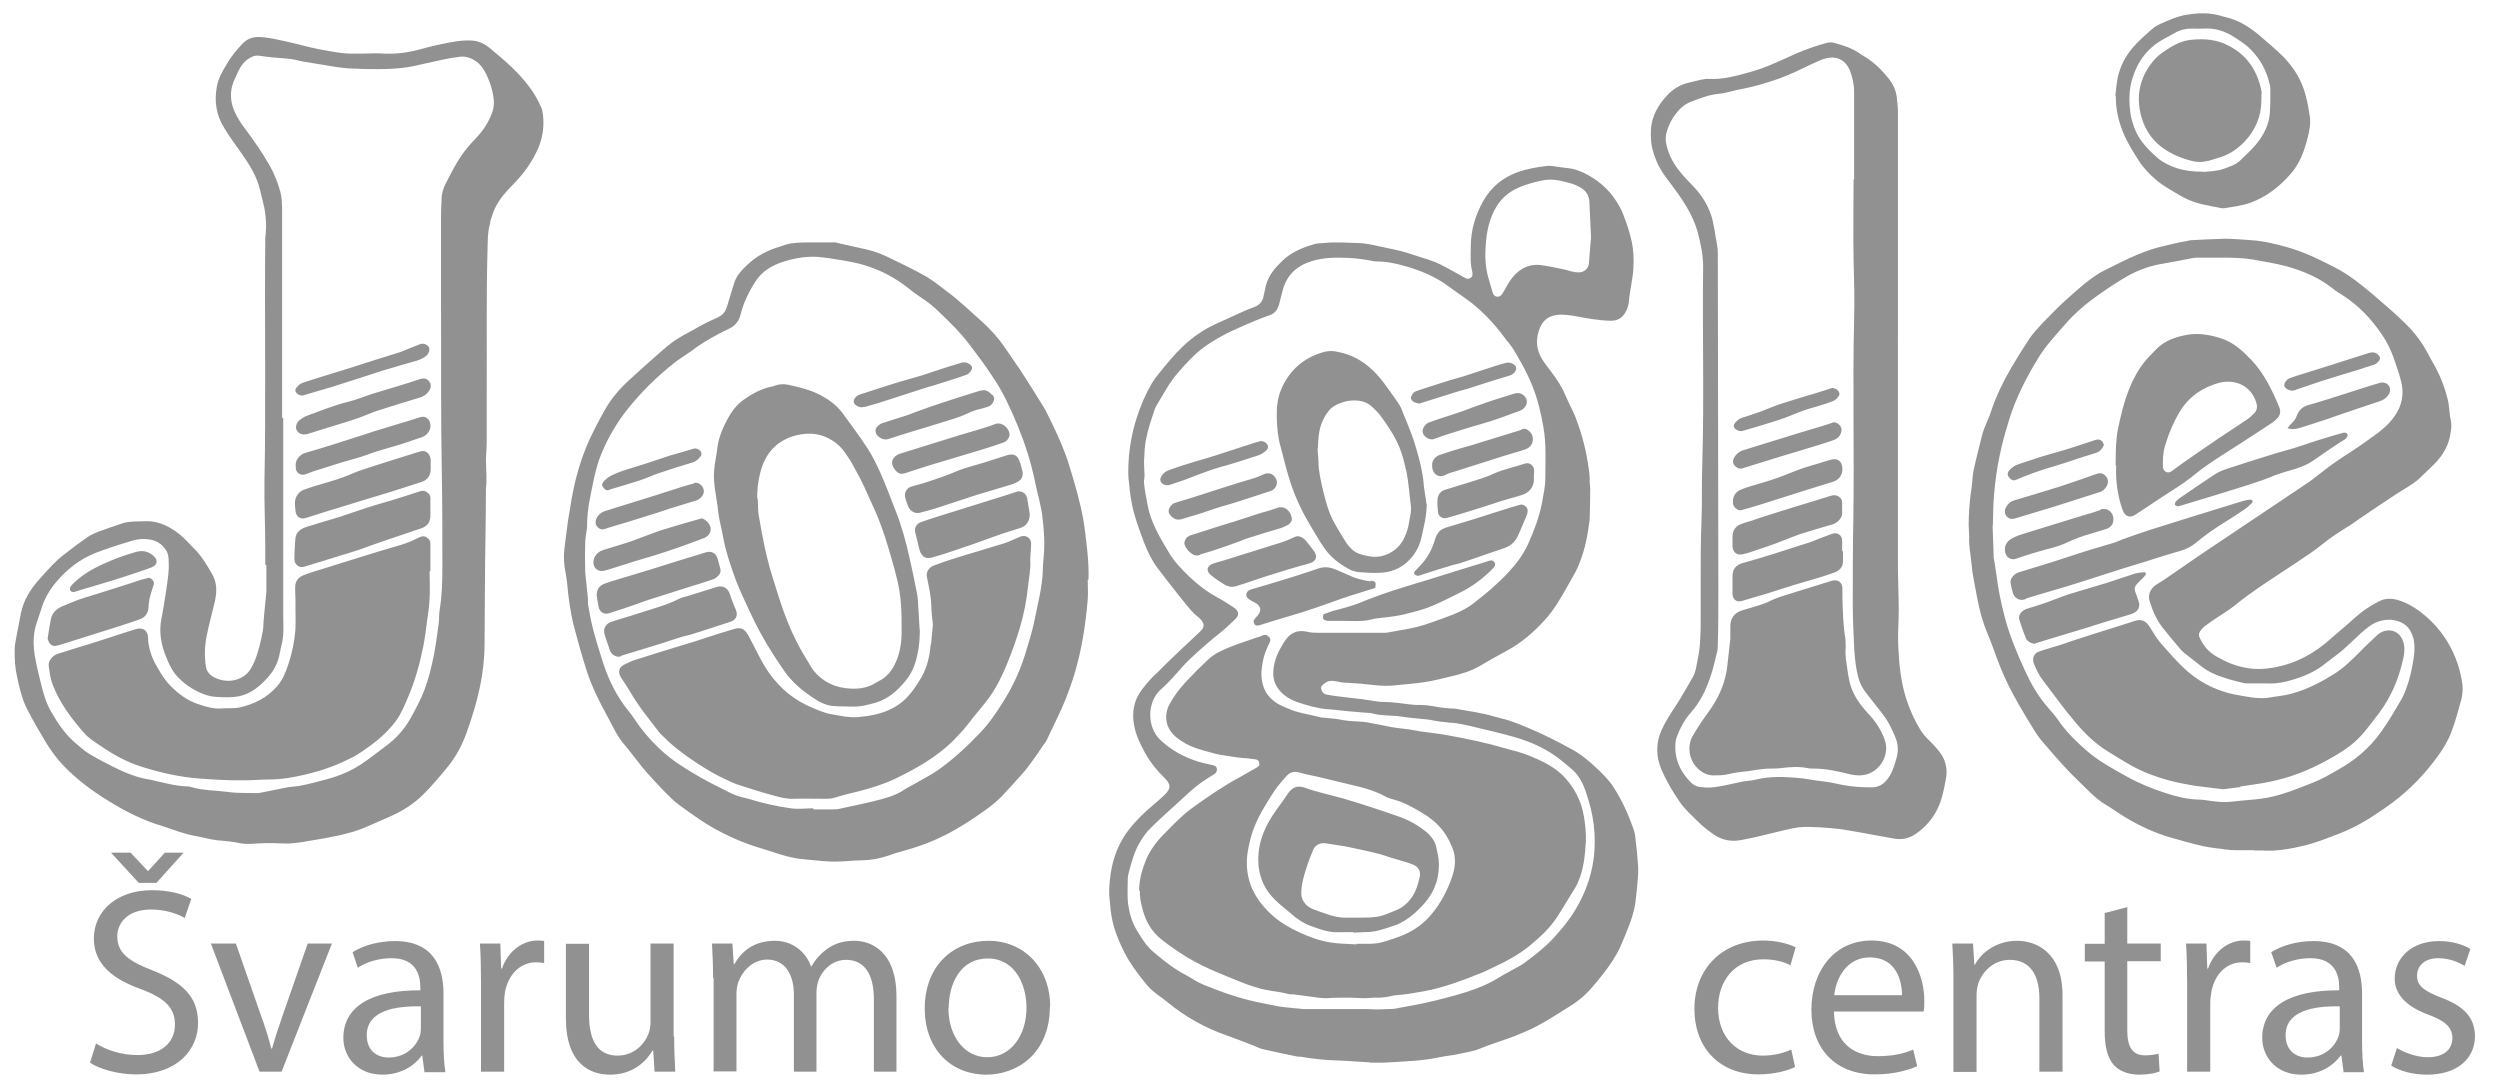 <?xml version="1.0" encoding="UTF-8"?>
<svg id="Layer_1" xmlns="http://www.w3.org/2000/svg" version="1.1" viewBox="0 0 91.89 40">
  <!-- Generator: Adobe Illustrator 29.0.0, SVG Export Plug-In . SVG Version: 2.1.0 Build 186)  -->
  <defs>
    <style>
      .st0 {
        fill: #919191;
      }
    </style>
  </defs>
  <path class="st0" d="M88.1,38.52c.26.16.71.34,1.13.34.62,0,.91-.31.91-.7s-.25-.63-.87-.86c-.85-.31-1.25-.77-1.25-1.33,0-.76.62-1.38,1.63-1.38.48,0,.89.13,1.15.29l-.21.62c-.18-.11-.53-.28-.97-.28-.51,0-.78.29-.78.64,0,.39.28.57.89.81.81.3,1.23.71,1.24,1.41,0,.83-.65,1.42-1.76,1.42-.52,0-.99-.13-1.32-.33l.21-.64ZM86,36.99c-.93-.02-1.99.15-1.99,1.06,0,.56.37.82.8.82.62,0,1.01-.39,1.15-.79.03-.09.04-.19.04-.27v-.82ZM86.14,39.39l-.08-.59h-.03c-.26.37-.77.7-1.44.7-.95,0-1.44-.68-1.44-1.35,0-1.14,1.01-1.76,2.83-1.75v-.1c0-.38-.11-1.09-1.07-1.08-.44,0-.9.13-1.23.35l-.2-.57c.39-.25.96-.41,1.55-.41,1.44,0,1.79.98,1.79,1.93v1.76c0,.4.02.81.07,1.13h-.77ZM80.39,36.15c0-.56-.01-1.03-.04-1.47h.75l.03.92h.03c.22-.63.74-1.03,1.31-1.03.09,0,.16,0,.24.02v.81c-.09-.02-.17-.03-.29-.03-.6,0-1.03.46-1.14,1.1-.02.12-.04.26-.04.4v2.52h-.85v-3.24ZM78.19,33.33v1.35h1.23v.65h-1.23v2.54c0,.58.17.92.65.92.22,0,.38-.03.5-.06l.04.65c-.16.07-.43.12-.76.12-.39,0-.72-.13-.93-.36-.23-.26-.33-.68-.33-1.23v-2.57h-.73v-.65h.73v-1.13l.84-.22ZM71.8,35.95c0-.49-.02-.88-.04-1.27h.76l.05.78h.02c.23-.44.78-.88,1.56-.88.65,0,1.66.39,1.66,2v2.81h-.85v-2.71c0-.76-.29-1.4-1.09-1.4-.56,0-1,.4-1.16.88-.03.1-.06.26-.06.4v2.84h-.85v-3.44ZM69.91,36.58c0-.54-.22-1.39-1.18-1.39-.87,0-1.25.79-1.31,1.39h2.49ZM67.41,37.19c.02,1.16.75,1.63,1.61,1.63.61,0,.99-.11,1.3-.24l.15.61c-.3.13-.82.3-1.57.3-1.45,0-2.32-.96-2.32-2.38s.84-2.54,2.21-2.54c1.53,0,1.94,1.35,1.94,2.21,0,.18,0,.31-.03.4h-3.3ZM65.98,39.22c-.22.11-.72.27-1.35.27-1.42,0-2.35-.97-2.35-2.41s.99-2.51,2.53-2.51c.51,0,.96.13,1.19.25l-.19.66c-.21-.11-.53-.22-1-.22-1.07,0-1.66.81-1.66,1.78,0,1.09.7,1.76,1.64,1.76.48,0,.81-.12,1.05-.22l.14.64ZM34.86,37.05c0,1.04.59,1.81,1.43,1.81s1.44-.77,1.44-1.83c0-.8-.4-1.8-1.42-1.8s-1.44.94-1.44,1.83M38.59,36.99c0,1.74-1.21,2.51-2.34,2.51-1.28,0-2.26-.93-2.26-2.43,0-1.57,1.04-2.49,2.34-2.49s2.27.98,2.27,2.42M26.21,35.95c0-.49-.02-.88-.04-1.27h.75l.05.76h.02c.26-.45.7-.86,1.49-.86.64,0,1.13.39,1.33.94h.02c.15-.27.34-.47.53-.61.28-.21.59-.33,1.04-.33.63,0,1.55.4,1.55,2.04v2.77h-.83v-2.66c0-.91-.34-1.45-1.02-1.45-.49,0-.87.35-1.02.77-.04.12-.07.28-.07.43v2.91h-.83v-2.83c0-.75-.33-1.29-.98-1.29-.53,0-.92.42-1.07.85-.04.12-.06.28-.06.42v2.84h-.84v-3.44ZM24.78,38.1c0,.49.02.92.04,1.29h-.76l-.05-.77h-.03c-.22.38-.71.88-1.56.88-.74,0-1.62-.41-1.62-2.06v-2.75h.85v2.6c0,.9.28,1.51,1.05,1.51.58,0,.98-.4,1.13-.79.05-.12.08-.28.08-.44v-2.89h.85v3.42ZM17.68,36.15c0-.56-.01-1.03-.04-1.47h.75l.03.92h.03c.22-.63.74-1.03,1.31-1.03.09,0,.16,0,.24.02v.81c-.09-.02-.17-.03-.29-.03-.6,0-1.03.46-1.15,1.1-.02.12-.03.26-.03.4v2.52h-.85v-3.24ZM15.47,36.99c-.93-.02-1.99.15-1.99,1.06,0,.56.37.82.8.82.62,0,1.01-.39,1.15-.79.03-.09.04-.19.04-.27v-.82ZM15.6,39.39l-.08-.59h-.02c-.26.37-.77.7-1.44.7-.95,0-1.44-.68-1.44-1.35,0-1.14,1.01-1.76,2.83-1.75v-.1c0-.38-.11-1.09-1.07-1.08-.44,0-.9.13-1.23.35l-.19-.57c.39-.25.96-.41,1.55-.41,1.44,0,1.79.98,1.79,1.93v1.76c0,.4.02.81.07,1.13h-.77ZM8.67,34.68l.92,2.64c.16.43.28.82.38,1.22h.03c.11-.39.24-.79.39-1.22l.92-2.64h.89l-1.85,4.71h-.81l-1.79-4.71h.92ZM5.1,32.45l-1.02-1.11h.72l.63.67h.02l.61-.67h.69l-1,1.11h-.65ZM3.54,38.36c.38.24.93.42,1.51.42.87,0,1.38-.45,1.38-1.12,0-.61-.36-.97-1.24-1.3-1.07-.38-1.74-.94-1.74-1.86,0-1.02.85-1.78,2.13-1.78.67,0,1.16.15,1.45.32l-.24.7c-.21-.12-.65-.31-1.24-.31-.9,0-1.24.54-1.24.98,0,.61.4.91,1.3,1.26,1.11.44,1.67.97,1.67,1.93s-.74,1.89-2.29,1.89c-.64,0-1.33-.19-1.68-.43l.22-.71ZM49.91,33.73h0c.25,0,.51,0,.75-.04.21-.04.42-.14.62-.22.28-.1.48-.29.64-.53.14-.21.2-.45.26-.69.05-.22-.03-.38-.24-.47-.12-.05-.24-.09-.36-.12-.17-.06-.36-.1-.53-.16-.47-.17-.97-.25-1.45-.36-.28-.06-.57-.09-.85-.14-.21-.04-.41.05-.49.25-.09.22-.18.45-.25.68-.1.3-.18.6-.18.92,0,.13.05.25.13.35.08.11.19.17.31.22.15.06.3.11.45.16.26.1.53.16.81.15.12,0,.25,0,.37,0M49.72,34.26c-.24,0-.47.01-.71,0-.28-.02-.53-.12-.79-.21-.33-.11-.59-.31-.84-.53-.23-.19-.47-.38-.66-.6-.3-.35-.46-.79-.47-1.26-.02-.72.26-1.33.67-1.9.14-.19.28-.38.41-.58.15-.22.32-.32.59-.24.17.05.34.12.51.16.31.09.63.16.94.25.34.1.67.2,1,.31.37.12.73.24,1.09.37.36.13.69.32.99.57.18.16.31.35.35.58.03.14.06.28.08.42.05.6-.12,1.14-.52,1.6-.22.25-.47.48-.75.65-.13.08-.28.15-.42.19-.33.11-.66.23-1.02.22-.14,0-.29.02-.43.02v-.03M83.13,3.45s0-.08-.01-.12c-.17-.82-.61-1.41-1.4-1.74-.4-.16-.82-.17-1.24-.12-.36.05-.66.23-.95.43-.15.1-.29.22-.4.36-.49.6-.63,1.29-.42,2.04.12.42.35.8.71,1.08.36.28.77.45,1.21.55.14.03.3.03.44,0,.15-.02.3-.08.44-.12.38-.1.69-.3.97-.58.42-.44.64-.95.64-1.56v-.23M22.39,18c.37-.11.75-.22,1.12-.34.24-.08.47-.19.71-.27.41-.14.82-.27,1.23-.39.14-.04.23-.13.31-.24.02-.03.03-.08.02-.12-.03-.1-.18-.18-.28-.15-.13.04-.27.08-.4.12-.15.05-.31.08-.46.13-.44.14-.88.3-1.32.43-.28.09-.55.16-.81.29-.13.06-.24.14-.33.25-.04.05-.07.11-.03.17.05.07.09.14.18.14.03,0,.05,0,.07-.02M31.78,14.96c.17-.05.35-.1.52-.15.56-.18,1.11-.36,1.67-.54.12-.04.23-.07.34-.1.19-.06.38-.12.57-.18.22-.07.44-.14.66-.22.1-.04.2-.19.19-.26-.01-.08-.13-.17-.24-.19-.04,0-.07,0-.11,0-.19.06-.37.11-.56.17-.32.1-.62.21-.94.31-.3.09-.6.17-.9.26-.46.14-.91.29-1.37.44-.13.04-.24.16-.23.26,0,.1.14.2.27.21,0,0,0,0,.02,0,.03,0,.07-.01.1-.02M25.51,17.77c-.17.04-.33.09-.49.14-.62.2-1.25.4-1.87.59-.3.1-.6.18-.9.28-.17.06-.31.17-.35.35-.03.1,0,.18.07.25.08.07.15.1.27.06.28-.1.57-.17.85-.26.35-.11.71-.22,1.06-.33.18-.06.36-.12.54-.18.3-.09.59-.18.89-.27.16-.05.29-.2.29-.34,0-.18-.17-.35-.36-.31M36.47,14.52c-.18-.19-.27-.21-.51-.14-.45.14-.9.28-1.35.43-.33.11-.65.22-.97.34-.09.03-.17.07-.26.1-.31.1-.62.2-.94.3-.09.03-.16.08-.22.16-.05.07-.05.15-.02.22.07.15.27.26.44.21.23-.07.46-.15.69-.22.57-.17,1.13-.34,1.7-.52.13-.04.26-.09.39-.14.2-.09.4-.19.62-.23.09-.02.18-.05.27-.08.13-.04.24-.18.23-.33-.01-.02-.03-.07-.06-.11M36.6,15.58c-.45.17-.92.29-1.38.43-.72.22-1.43.45-2.15.67-.24.08-.39.31-.18.58.12.15.22.19.42.12.13-.04.26-.09.39-.13.37-.12.74-.23,1.11-.34.43-.13.86-.26,1.3-.39.25-.08.51-.16.76-.25.14-.05.21-.15.24-.27,0-.26-.28-.5-.51-.42M22.2,20.98s.1-.03.15-.04c.33-.1.65-.21.98-.31.44-.13.89-.26,1.32-.41.41-.13.81-.29,1.22-.44.22-.08.32-.31.2-.51-.05-.09-.14-.15-.22-.2-.05-.03-.13,0-.19.02-.45.13-.91.26-1.36.4-.32.11-.63.23-.95.35-.14.05-.29.11-.44.15-.25.08-.5.15-.75.23-.21.07-.34.24-.35.44,0,.22.16.36.38.32M37.49,17.01c-.07-.28-.23-.36-.5-.27-.25.08-.5.16-.75.24-.37.12-.75.2-1.1.35-.33.14-.67.26-1.01.37-.2.07-.41.12-.62.18-.2.06-.29.24-.23.44.03.1.06.2.1.29.07.18.26.29.45.23.23-.06.47-.12.7-.2.45-.14.89-.3,1.34-.44.42-.13.85-.25,1.27-.38.1-.03.19-.07.28-.12.11-.06.18-.16.17-.34-.02-.09-.06-.22-.09-.36M22,22.31c.05.19.2.29.39.23.35-.11.68-.22,1.02-.34.14-.05.28-.11.42-.15.27-.09.55-.17.82-.26.22-.07.44-.14.66-.21.3-.09.59-.18.88-.28.07-.02.13-.06.18-.11.09-.07.13-.16.11-.27-.04-.14-.07-.29-.12-.43-.07-.18-.23-.24-.41-.19-.24.08-.48.15-.72.22-.48.15-.96.3-1.44.45-.35.11-.71.21-1.06.32-.17.05-.34.1-.5.16-.21.08-.29.21-.3.42.02.14.04.29.07.42M37.74,18.28c-.03-.17-.23-.26-.39-.2-.29.1-.59.19-.88.28-.38.12-.77.24-1.15.36-.31.1-.62.19-.93.29-.17.06-.35.11-.51.17-.21.07-.29.23-.23.43.03.12.06.24.09.36.02.1.04.19.07.28.08.22.23.31.45.24.14-.04.28-.08.41-.12.36-.12.73-.24,1.1-.37.34-.12.68-.25,1.03-.37.24-.08.48-.15.72-.23.2-.07.33-.24.33-.5-.03-.16-.06-.39-.1-.62M22.84,24.1c.45-.14.9-.27,1.34-.41.31-.09.6-.2.91-.29.09-.03.19-.04.28-.07.5-.15.99-.32,1.49-.48.19-.06.27-.23.19-.43-.06-.13-.11-.27-.16-.4-.03-.08-.05-.16-.08-.23-.09-.2-.27-.28-.48-.21-.35.11-.71.22-1.06.33-.11.03-.21.05-.31.1-.24.12-.49.22-.75.3-.35.11-.69.22-1.04.33-.24.07-.47.14-.71.22-.2.07-.3.26-.24.45.06.2.13.4.2.6.05.13.16.21.3.23.04,0,.08-.01.11-.02M27.85,18.32c.02.23,0,.46.05.69.13.77.28,1.54.52,2.28.13.41.25.82.4,1.23.22.6.49,1.18.83,1.72.09.13.15.28.24.39.35.44.81.65,1.36.68.36.02.7-.04,1-.25.02,0,.04-.02.06-.03.3-.15.49-.4.62-.7.16-.36.21-.74.21-1.13,0-.35,0-.71-.03-1.06-.04-.54-.18-1.05-.33-1.57-.17-.6-.35-1.19-.6-1.76-.14-.31-.28-.62-.42-.93-.08-.17-.16-.33-.25-.49-.11-.2-.21-.4-.34-.59-.15-.24-.33-.46-.58-.61-.4-.26-.84-.3-1.28-.2-.74.17-1.19.66-1.37,1.4-.08.31-.11.61-.11.93M33.81,23.15c0,.43-.05.86-.19,1.28-.08.22-.19.42-.34.6-.29.35-.62.65-1.07.79-.31.09-.61.17-.94.15-.22-.01-.44,0-.66-.02-.28-.03-.52-.16-.75-.32-.38-.25-.73-.55-1-.92-.15-.21-.29-.43-.43-.64-.34-.53-.64-1.08-.9-1.65-.16-.35-.33-.7-.47-1.06-.2-.55-.39-1.09-.49-1.67-.06-.32-.15-.63-.18-.95-.05-.49-.19-.97-.14-1.47.02-.25.08-.5.11-.75.03-.31.13-.6.26-.88.17-.35.36-.69.69-.93.32-.23.66-.42,1.05-.5.04,0,.09-.02.13-.04.15-.05.31-.06.47-.03.42.09.84.19,1.23.4.31.17.58.37.79.66.3.42.62.83.9,1.27.19.29.34.6.48.91.2.45.37.91.55,1.37.23.58.4,1.19.53,1.8.1.43.19.86.27,1.29.04.19.03.38.05.57.01.24.03.48.04.72M34.21,23.67c-.04.49-.15.95-.43,1.37-.05.08-.1.16-.15.23-.17.25-.37.47-.62.64-.46.31-.98.41-1.52.45-.3.02-.59-.05-.89-.1-.3-.05-.57-.17-.84-.29-.72-.32-1.27-.84-1.67-1.51-.2-.34-.36-.69-.55-1.04-.02-.04-.04-.08-.07-.12-.12-.2-.26-.25-.49-.18-.18.05-.35.11-.53.16-.41.13-.81.27-1.22.39-.62.19-1.25.38-1.87.58-.14.04-.27.11-.4.17-.21.1-.26.27-.14.47.11.18.24.36.35.55.3.52.68.98,1.04,1.45.05.07.11.12.17.18.28.29.59.53.93.77.47.33.95.63,1.48.86.09.04.18.09.27.12.43.14.86.28,1.3.4.26.07.52.15.8.14.38-.01.75,0,1.13,0,.14,0,.28,0,.42-.05.29-.09.58-.16.87-.23.46-.12.92-.26,1.35-.47.75-.36,1.46-.77,2.06-1.34.15-.15.3-.31.44-.47.12-.14.23-.29.35-.44.19-.24.39-.46.57-.71.27-.37.47-.78.65-1.21.37-.91.68-1.84.78-2.83.03-.33.11-.66.09-1,0-.02,0-.03,0-.05,0-.19.03-.39.03-.58,0-.21-.2-.33-.39-.26-.05.02-.09.04-.14.06-.14.06-.28.13-.43.18-.6.19-1.21.36-1.81.55-.26.08-.53.17-.79.27-.2.07-.31.24-.27.43.07.35.15.69.16,1.05,0,.23.04.46.06.71-.02.23-.05.47-.07.72M67.25,14.29l-.44.14c-.44.13-.88.26-1.31.4-.28.09-.55.21-.82.31-.22.08-.44.15-.66.22-.12.04-.2.12-.27.22-.02.03-.03.07-.02.1.03.11.2.19.31.16.34-.1.67-.19,1.01-.3.25-.08.49-.15.73-.25.32-.13.64-.26.97-.34.21-.06.42-.13.63-.21.1-.04.17-.12.22-.21.01-.03.02-.07,0-.1-.03-.09-.13-.16-.24-.17-.03,0-.07.02-.12.03M67.35,15.54c-.09.03-.18.06-.28.09-.34.11-.69.2-1.03.31-.66.2-1.31.41-1.97.61-.14.04-.24.13-.32.25-.1.16-.05.31.12.4.08.04.15.03.22,0,.43-.13.86-.27,1.29-.4.46-.14.93-.28,1.39-.42.21-.07.43-.13.64-.21.17-.06.26-.2.28-.36,0-.17-.18-.32-.34-.28M67.28,16.9c-.23.07-.46.14-.69.21-.13.04-.26.07-.38.12-.31.11-.61.24-.92.35-.32.11-.64.2-.97.3-.1.03-.19.06-.29.1-.25.09-.36.28-.33.54.02.13.19.27.31.23.25-.07.5-.14.75-.22.49-.15.99-.32,1.48-.47.37-.12.75-.23,1.13-.35.22-.07.35-.24.35-.47,0-.28-.17-.42-.44-.34M63.69,20.12c0,.17.16.29.33.26.13-.03.26-.06.39-.11.3-.1.6-.2.9-.31.29-.11.57-.23.86-.33.4-.13.8-.24,1.2-.36.16-.05.34-.23.34-.38,0-.14,0-.29,0-.43,0-.17-.19-.29-.36-.25-.1.03-.2.05-.3.09-.35.11-.7.21-1.05.32-.32.1-.64.2-.96.3-.22.07-.44.14-.66.22-.12.04-.26.07-.38.12-.21.08-.32.24-.32.46,0,.06,0,.11,0,.17,0,.08,0,.15,0,.23M67.71,20.25v-.37c0-.21-.17-.33-.37-.26-.16.06-.32.12-.48.18-.12.05-.24.1-.36.14-.48.15-.96.31-1.44.46-.34.11-.68.2-1.02.3-.24.07-.36.23-.36.47,0,.22,0,.43,0,.65,0,.2.14.33.34.27.33-.1.65-.19.98-.29.41-.13.83-.27,1.25-.39.23-.07.46-.13.68-.2.18-.06.35-.11.53-.18.18-.08.29-.21.28-.42,0-.11,0-.23,0-.34h0M67.72,21.64c0-.24-.17-.36-.4-.29-.47.15-.95.29-1.42.44-.3.1-.6.17-.88.32-.12.06-.25.1-.37.14-.21.07-.42.12-.63.19-.28.09-.42.29-.42.58,0,.15,0,.31,0,.46-.03.33-.08.65-.11.98-.06.6-.29,1.13-.63,1.62-.24.33-.47.66-.67,1.02-.17.33-.11.79.15,1.08.16.18.36.31.61.32.22,0,.43,0,.64-.06.11-.03.23-.04.35-.06.11-.02.22-.02.34-.04.19-.03.38-.06.57-.08.21-.02.42,0,.63-.03.32-.04.63-.06.95,0,.07.02.15.02.23.02.46,0,.9.1,1.34.21.22.05.43.06.65-.01.5-.17.8-.74.63-1.24-.13-.38-.35-.71-.63-1-.31-.34-.57-.71-.67-1.16-.03-.13-.05-.26-.07-.39-.04-.29-.1-.57-.07-.86,0-.11,0-.22-.01-.32-.09-.49-.09-.99-.11-1.49v-.33M84.4,14.32c.31-.1.61-.21.92-.31.47-.15.93-.29,1.4-.43.17-.06.35-.12.53-.17.09-.03.15-.09.2-.16.05-.08.04-.13-.03-.2-.11-.12-.23-.11-.37-.07-.47.15-.94.3-1.41.45-.43.13-.85.27-1.28.4-.07.03-.15.05-.22.08-.11.05-.19.18-.18.27.02.09.16.18.31.18.02,0,.07-.02.12-.03M77.31,16.28c-.07-.11-.16-.15-.29-.11-.28.09-.56.19-.85.28-.37.12-.75.22-1.12.33-.29.09-.57.19-.85.28-.13.04-.23.11-.32.2-.15.15-.08.26.04.36.07.05.13.04.2.01.37-.16.75-.3,1.14-.42.45-.13.9-.28,1.35-.43.15-.05.31-.09.45-.14.13-.05.22-.15.27-.28,0-.03-.02-.06-.04-.09M84.49,15.74c.2-.06.4-.12.6-.19.28-.09.56-.18.83-.28.53-.18,1.05-.36,1.57-.53.14-.05.23-.12.31-.24.07-.11.06-.24,0-.33-.08-.1-.2-.13-.32-.1-.13.04-.27.08-.4.12-.41.13-.81.26-1.22.39-.33.1-.65.21-.99.3-.23.06-.37.19-.45.4-.04.12-.11.21-.2.29-.05.04-.08.1-.14.17.16.05.28.04.4,0M77.38,17.48c-.11-.11-.22-.1-.35-.05-.44.15-.87.31-1.31.45-.56.18-1.12.34-1.68.51-.14.04-.24.13-.31.26-.06.1-.05.24.02.32.08.1.18.12.3.09.44-.13.89-.27,1.33-.4.61-.19,1.22-.39,1.82-.58.14-.05.28-.22.28-.37,0-.08-.02-.15-.09-.22M77.21,18.74c-.2.08-.42.14-.63.2-.7.22-1.41.43-2.11.65-.17.05-.35.11-.5.19-.23.12-.32.31-.26.55.04.16.22.27.38.21.46-.16.93-.3,1.4-.42.14-.04.29-.09.42-.15.31-.15.63-.27.96-.36.19-.06.37-.11.56-.17.16-.06.25-.18.25-.34.02-.25-.22-.47-.48-.37M80.14,18.59c.35-.11.71-.21,1.06-.32.33-.1.65-.2.97-.3.34-.11.68-.21,1.01-.33.15-.05.31-.12.46-.18.25-.09.51-.16.77-.24.21-.07.41-.15.6-.28.33-.23.65-.45.98-.67.06-.04.13-.08.2-.12.08-.06.12-.15.09-.19-.05-.08-.13-.06-.2-.04-.26.07-.52.15-.78.23-.33.1-.65.22-.98.32-.29.09-.58.16-.86.25-.56.17-1.11.35-1.66.53-.14.05-.28.11-.4.19-.43.28-.84.57-1.27.86-.06.04-.12.09-.16.14-.02.03-.04.08-.03.11.01.03.06.04.09.06.05,0,.08-.01.11-.02M74.83,23.64c.61-.19,1.23-.37,1.85-.56.19-.06.38-.12.57-.18.32-.1.64-.19.96-.29.07-.02.15-.04.22-.08.17-.08.24-.25.18-.42-.04-.11-.07-.22-.12-.34-.05-.12-.02-.22.05-.3.07-.08.15-.15.23-.23.04-.04.08-.09.11-.14,0-.01-.03-.07-.05-.07-.12.01-.24.02-.35.05-.35.11-.68.23-1.03.34-.46.14-.94.28-1.4.42-.28.09-.56.21-.84.31-.24.08-.48.16-.72.23-.18.06-.32.23-.27.39.07.23.15.46.24.68.05.12.16.18.29.21.03,0,.06,0,.08-.02M74.46,22c.2-.06.4-.12.6-.18.32-.1.63-.18.95-.28.46-.14.92-.29,1.38-.44.47-.15.94-.3,1.41-.44.42-.13.84-.27,1.27-.39.23-.06.43-.15.62-.3.36-.3.74-.57,1.14-.81.22-.14.44-.28.66-.43.09-.06.17-.13.25-.21.04-.03.09-.08.04-.13-.02-.03-.08-.03-.12-.02-.09.01-.18.03-.27.06-.59.18-1.19.37-1.78.55-.55.17-1.09.34-1.63.51-.33.11-.65.22-.98.34-.12.05-.25.11-.37.14-.31.1-.63.18-.94.28-.42.13-.84.28-1.26.41-.41.13-.83.25-1.24.38-.17.06-.31.23-.29.38.02.13.05.26.09.39.04.13.18.24.33.24.04,0,.1-.02.15-.04M79.5,16.92c0,.08,0,.16,0,.25.02.17.18.25.32.15.14-.11.29-.21.44-.32.44-.31.88-.61,1.32-.91.35-.23.7-.46,1.04-.69.1-.07.19-.16.27-.25.06-.08.08-.17.06-.28-.13-.55-.6-.91-1.23-.83-.21.03-.41.11-.61.2-.44.21-.78.52-1.02.94-.2.34-.35.7-.47,1.07-.08.22-.12.45-.12.68M77.76,17.1c.01-.34,0-.67.04-1,.02-.24.08-.48.13-.71.11-.48.25-.95.46-1.39.16-.33.35-.63.6-.89.1-.1.19-.2.29-.3.28-.27.62-.4.99-.48.46-.11.9-.04,1.35.1.48.15.81.47,1.14.81.46.49.75,1.09,1.01,1.71.08.18.04.33-.1.46-.05.04-.09.08-.14.12-.38.25-.77.5-1.15.75-.41.27-.83.52-1.23.8-.3.2-.57.45-.86.65-.3.21-.62.4-.93.61-.29.19-.58.38-.86.57-.21.14-.39.08-.48-.16-.19-.53-.26-1.08-.24-1.64M82.34,28.91c.37-.06.74-.1,1.11-.18.73-.15,1.42-.42,2.07-.78.48-.26.94-.54,1.3-.95.23-.26.43-.54.64-.81.42-.57.69-1.2.85-1.88.05-.2.09-.41.05-.62-.09-.48-.54-.67-.93-.39-.03.02-.06.04-.08.07-.2.19-.41.38-.6.58-.3.3-.6.6-.97.83-.48.3-.98.56-1.53.71-.21.06-.43.09-.65.12-.17.03-.34.06-.51.05-.24,0-.48-.05-.72-.09-.73-.11-1.39-.4-1.95-.88-.36-.31-.67-.68-.99-1.04-.16-.18-.28-.39-.41-.6-.15-.24-.32-.31-.58-.22-.18.06-.37.12-.56.18-.61.19-1.21.38-1.82.58-.09.03-.18.07-.28.1-.28.09-.56.16-.84.26-.18.06-.25.25-.19.42.09.23.19.45.35.65.4.52.77,1.05,1.2,1.55.34.4.71.76,1.16,1.04.3.18.59.37.9.54.43.24.9.41,1.38.54.26.07.53.12.8.17.2.04.4.05.6.08.19.02.38.05.58.07.2-.03.41-.05.62-.08M2.79,21.74c.17-.05.33-.11.5-.15.32-.1.64-.19.96-.29.32-.1.64-.21.97-.32.12-.04.24-.08.36-.13.2-.08.23-.25.09-.39-.19-.19-.42-.25-.68-.17-.39.11-.78.25-1.15.42-.43.19-.83.42-1.16.75-.04.04-.08.08-.1.13-.04.1.03.18.14.17.02,0,.05-.02.08-.02M11.25,14.5c.33-.1.66-.19.99-.29.32-.1.64-.21.97-.31.28-.09.55-.18.83-.27.42-.13.85-.25,1.27-.37.09-.03.17-.06.24-.1.11-.06.2-.14.23-.27,0-.03,0-.07,0-.1-.06-.12-.2-.19-.34-.14-.14.05-.29.12-.43.17-.14.06-.28.12-.42.16-.58.18-1.16.36-1.74.55-.31.1-.63.19-.94.29-.26.08-.52.16-.78.25-.11.03-.18.11-.25.2-.02.03-.03.07-.02.1.02.09.13.17.25.17.03,0,.07-.02.12-.03M11.24,15.97c.56-.17,1.12-.35,1.68-.52.22-.07.43-.15.65-.24.1-.04.19-.08.29-.11.53-.17,1.05-.33,1.58-.49.13-.04.24-.11.32-.23.09-.12.1-.24.03-.34-.08-.12-.18-.15-.34-.11-.25.08-.5.17-.75.24-.35.11-.71.21-1.06.32-.27.09-.53.2-.81.27-.54.13-1.05.34-1.57.53-.1.04-.18.1-.26.16-.08.07-.12.17-.12.26,0,.17.2.3.37.25M10.87,17.19c0,.19.19.31.37.24.1-.04.19-.07.29-.11.35-.11.69-.22,1.05-.33.3-.09.6-.16.9-.27.47-.18.96-.29,1.44-.45.2-.07.4-.14.59-.2.12-.04.21-.13.27-.24.07-.12.05-.31-.03-.41-.1-.12-.22-.12-.36-.07-.28.09-.56.18-.84.26-.34.11-.69.2-1.03.32-.42.13-.83.27-1.25.4-.35.11-.71.22-1.06.32-.2.06-.37.28-.34.48v.06M1.82,23.64c.09.11.17.12.33.08.48-.15.95-.3,1.43-.45.51-.16,1.03-.32,1.54-.5.2-.07.32-.21.34-.44,0-.11.02-.23.04-.34.04-.15.08-.3.13-.44.04-.09.04-.17-.03-.24-.06-.07-.13-.09-.22-.05-.06.02-.13.03-.19.05-.5.16-1,.33-1.5.48-.24.08-.47.14-.71.22-.21.07-.42.17-.63.25-.24.09-.43.24-.48.5-.05.23-.08.47-.12.72.02.05.04.12.07.16M15.82,16.86c0-.07-.03-.12-.07-.18-.11-.13-.23-.11-.36-.07-.61.19-1.23.38-1.84.58-.17.06-.35.11-.51.18-.3.13-.6.24-.91.33-.31.09-.62.18-.93.29-.22.07-.36.27-.36.5,0,.09.01.18.02.28.02.22.17.33.38.27.22-.07.44-.14.66-.21.5-.15,1-.31,1.5-.46.33-.1.66-.2.99-.3.37-.12.75-.24,1.12-.36.2-.07.32-.24.32-.45v-.15c0-.08,0-.15,0-.23M15.82,18.31c0-.08-.03-.14-.09-.19-.09-.08-.18-.1-.3-.06-.35.12-.72.23-1.07.34-.3.09-.6.17-.9.27-.31.1-.61.21-.92.31-.37.12-.75.22-1.12.34-.08.02-.15.04-.22.07-.18.07-.32.19-.34.39-.03.26-.03.51-.04.77,0,.2.18.34.36.28.42-.12.84-.26,1.27-.39.27-.08.53-.16.8-.25.28-.1.56-.21.84-.3.46-.16.93-.31,1.39-.47.23-.08.34-.23.34-.47v-.26c0-.12,0-.24,0-.36M15.82,20.98c0-.32,0-.65,0-.97,0-.07,0-.13-.06-.19-.11-.12-.21-.14-.37-.06-.21.11-.43.2-.66.27-.49.14-.98.29-1.46.44-.47.14-.94.3-1.41.44-.22.07-.45.13-.67.22-.21.07-.34.22-.34.45,0,.14,0,.29.01.43,0,.1,0,.21,0,.31,0,.27.01.53,0,.8-.04.53-.16,1.05-.35,1.54-.08.21-.18.4-.33.57-.36.41-.83.65-1.36.77-.22.05-.46.02-.69.04-.27.02-.51-.05-.76-.13-.04-.02-.08-.03-.12-.04-.39-.14-.71-.38-1-.68-.24-.25-.4-.54-.56-.83-.15-.29-.24-.6-.25-.93,0-.25-.19-.38-.43-.31-.33.1-.65.2-.97.31-.24.08-.48.15-.72.23-.41.12-.81.25-1.22.38-.17.06-.33.25-.31.43.03.23.06.46.14.68.26.68.68,1.24,1.15,1.78.2.23.48.39.73.56.44.3.91.54,1.42.7.7.22,1.42.38,2.16.43.54.04,1.08.07,1.62.06.3,0,.6-.03.9-.03.44,0,.88-.08,1.31-.18.33-.08.65-.17.96-.29.27-.1.53-.22.79-.35.24-.13.46-.29.68-.45.35-.26.67-.56.93-.92.18-.26.3-.55.42-.84.26-.6.43-1.23.56-1.87.06-.31.1-.63.14-.94.04-.27.08-.54.09-.81.02-.33,0-.66,0-.99h0M52.13,14.84c.08-.02.16-.04.24-.07.34-.11.68-.21,1.02-.32.18-.06.36-.11.55-.16.32-.1.64-.21.97-.31.19-.06.39-.12.59-.18.09-.03.15-.08.2-.16.05-.09.04-.17-.04-.23-.1-.08-.2-.1-.32-.07-.16.04-.32.09-.47.14-.37.12-.73.24-1.1.36-.16.05-.33.09-.49.14-.34.11-.68.22-1.03.33-.07.02-.15.05-.22.08-.1.04-.18.18-.17.25.02.1.13.17.26.18,0,0,0,0,.01,0,0,0,0,0,0,.01M46.22,16.24c-.5.16-1.01.33-1.51.49-.37.12-.75.22-1.12.34-.22.07-.45.14-.67.23-.08.03-.16.1-.21.17-.12.16-.06.31.13.36.05.01.12,0,.16-.01.16-.05.32-.11.48-.16.44-.16.88-.35,1.33-.48.49-.13.97-.29,1.46-.45.09-.03.17-.09.25-.15.07-.06.11-.14.07-.23-.05-.09-.14-.13-.24-.14-.05.01-.09.02-.13.04M43.37,19.1c.27-.08.53-.16.8-.24.15-.05.31-.11.47-.16.27-.09.55-.16.82-.25.16-.05.32-.1.47-.15.26-.09.53-.17.79-.26.16-.05.25-.25.2-.4-.08-.2-.25-.29-.44-.22-.11.05-.22.1-.34.14-.27.09-.55.16-.82.25-.49.15-.98.32-1.47.47-.23.07-.45.14-.68.21-.13.05-.24.22-.21.34.02.12.22.28.35.27.01,0,.04,0,.06-.02M52.78,16.11c.16-.06.33-.12.5-.17.39-.12.78-.25,1.18-.36.47-.13.93-.31,1.4-.48.09-.03.16-.09.21-.17.09-.13.06-.3-.07-.4-.11-.09-.22-.1-.35-.06-.34.11-.69.21-1.03.33-.3.1-.59.21-.88.32-.12.04-.24.08-.36.12-.29.1-.58.18-.86.29-.14.05-.25.23-.23.35.03.15.18.27.36.27.03,0,.08-.02.13-.04M52.64,17.14c0,.26.23.46.5.31.09-.05.2-.08.3-.11.28-.09.55-.17.82-.26.36-.11.72-.23,1.07-.34.25-.08.5-.14.75-.23.31-.11.34-.49.12-.67-.08-.07-.17-.11-.28-.05-.03.02-.07.03-.1.04-.53.16-1.06.33-1.59.49-.17.06-.35.1-.52.15-.27.08-.53.16-.79.25-.17.06-.29.22-.28.36v.05M44.11,20.38c.16-.05.32-.09.47-.14.31-.1.61-.21.92-.32.13-.05.27-.11.4-.15.4-.13.81-.25,1.21-.37.08-.03.16-.07.24-.11.08-.06.15-.14.13-.25-.03-.23-.25-.48-.54-.37-.23.09-.47.14-.71.22-.29.09-.58.19-.86.28-.2.06-.39.12-.59.18-.33.11-.67.21-1,.32-.1.03-.18.09-.22.18-.02.05-.04.12-.02.16.06.17.17.29.32.38.04.02.08.02.12.03.05,0,.1-.01.14-.03M45.39,21.56c.16-.05.32-.1.47-.15.3-.1.6-.21.91-.3.34-.11.68-.21,1.02-.31.12-.03.24-.06.36-.1.23-.07.29-.25.14-.45-.09-.12-.17-.23-.26-.34-.04-.05-.08-.09-.12-.12-.11-.08-.22-.11-.35-.04-.15.07-.31.14-.47.19-.7.22-1.4.44-2.11.66-.13.04-.27.07-.4.12-.22.08-.26.26-.08.41.16.14.35.26.53.37.07.04.15.05.21.07.06,0,.11,0,.14-.02M56.39,17.3c0-.18-.17-.32-.34-.26-.39.13-.8.21-1.17.38-.32.15-.67.24-1.01.35-.25.08-.5.15-.75.23-.17.05-.26.18-.28.33-.02.17,0,.35.02.52.01.13.18.23.31.19.32-.09.63-.18.94-.28.36-.11.72-.23,1.09-.35.25-.08.51-.14.75-.22.24-.08.4-.25.43-.51,0-.07,0-.14,0-.23,0-.04.01-.1.01-.15M48.8,22.82c.05,0,.11,0,.15,0,.13,0,.26,0,.39,0,.37,0,.74.04,1.11-.06.05-.01.1-.03.15-.03.34-.04.69-.07,1.02-.15.31-.08.61-.15.9-.26.4-.16.79-.36,1.17-.55.44-.22.82-.51,1.17-.86.1-.11.12-.16.07-.24-.05-.08-.12-.09-.25-.04-.22.07-.43.14-.65.2-.35.11-.71.22-1.06.33-.3.1-.61.19-.91.28-.37.12-.74.22-1.1.35-.25.08-.49.18-.74.27-.17.07-.33.14-.5.19-.24.08-.49.14-.74.21-.12.04-.23.08-.34.12-.03.17-.02.21.16.24M52.27,21.12c.37-.12.75-.24,1.12-.35.11-.03.23-.05.34-.09.52-.17,1.03-.36,1.55-.53.23-.08.4-.22.5-.43.12-.25.22-.51.33-.77.03-.06.04-.13.04-.19,0-.12-.15-.24-.27-.21-.29.08-.57.17-.85.26-.3.09-.58.19-.88.28-.31.1-.62.18-.93.28-.14.04-.29.1-.37.23-.06.09-.1.2-.13.31-.11.33-.27.62-.51.87-.06.06-.12.13-.18.19-.04.04-.08.08-.04.13.03.04.08.05.12.07.07-.02.12-.03.18-.05M50.38,21.37c-.09-.02-.18-.02-.27-.05-.11-.02-.22-.05-.33-.09-.23-.1-.46-.2-.69-.3-.2-.08-.4-.11-.62-.04-.19.07-.38.13-.57.19-.21.07-.42.14-.63.2-.42.13-.85.26-1.27.38-.1.03-.18.08-.19.19-.01.11.07.16.15.21.07.04.15.08.22.12.17.12.19.28.05.44-.05.05-.09.1-.13.15-.04.05-.02.11,0,.16.04.05.08.08.14.06.04,0,.08-.01.12-.03.35-.11.7-.22,1.05-.32.67-.19,1.32-.43,1.97-.66.38-.13.77-.24,1.17-.37.03-.22.03-.24-.18-.27M48.43,16.48c0,.15.03.31.03.46,0,.37.09.73.17,1.09.1.4.2.8.4,1.16.14.26.3.52.46.77.06.09.14.17.22.25.16.14.37.19.58.23.53.12,1.09-.17,1.32-.66.1-.2.16-.41.19-.63.03-.18.08-.37.06-.55-.06-.43-.08-.86-.17-1.28-.07-.3-.13-.59-.25-.87-.17-.42-.43-.8-.69-1.16-.09-.12-.2-.23-.32-.34-.13-.12-.3-.2-.47-.22-.25-.03-.49,0-.73.1-.15.06-.29.14-.39.27-.2.25-.32.54-.36.85-.03.17-.03.35-.04.53M52.44,18.51c0,.48-.11.85-.19,1.23-.05.24-.15.47-.3.67-.3.39-.68.61-1.18.64-.28.02-.55,0-.81-.02-.14-.01-.29-.06-.41-.13-.34-.19-.65-.43-.87-.75-.19-.27-.35-.56-.52-.84-.29-.48-.53-.99-.71-1.52-.15-.45-.26-.91-.38-1.37-.1-.34-.13-.7-.14-1.05-.01-.37.02-.74.17-1.08.3-.69.82-1.14,1.55-1.35.18-.05.36-.05.55,0,.7.14,1.22.55,1.64,1.1.19.25.37.51.55.77.07.1.12.2.16.32.18.44.37.88.5,1.34.13.44.24.87.28,1.32,0,.1.03.2.04.31.03.17.05.35.06.43M49.86,34.72v-.03c.15,0,.31,0,.46,0,.19,0,.38-.02.56-.08.23-.07.45-.14.67-.23.44-.18.81-.45,1.11-.83.32-.39.54-.83.71-1.31.13-.37.16-.75,0-1.11-.12-.3-.28-.56-.5-.79-.23-.24-.5-.41-.78-.57-.28-.16-.57-.31-.89-.39-.12-.03-.23-.07-.33-.13-.27-.15-.57-.24-.86-.32-.47-.12-.94-.22-1.41-.34-.27-.07-.55-.11-.82-.19-.19-.06-.35-.03-.48.11-.12.13-.24.27-.35.41-.14.19-.26.38-.38.58-.26.42-.49.86-.61,1.34-.1.39-.17.79-.11,1.2.09.66.43,1.16.9,1.59.3.27.64.47,1.01.64.37.17.75.31,1.14.37.31.05.62.05.94.07M41.87,32.74c0-.39.1-.74.23-1.08.15-.38.38-.69.66-.98.33-.33.65-.68,1.03-.96.58-.42,1.16-.82,1.79-1.16.2-.11.4-.23.6-.34.06-.04.12-.07.11-.15-.01-.1-.06-.15-.15-.16-.11-.02-.21-.02-.32-.04-.11,0-.23-.02-.34-.03-.2-.03-.39-.06-.59-.09-.07-.01-.13-.02-.2-.04-.24-.07-.49-.13-.73-.21-.26-.09-.5-.22-.71-.39-.44-.35-.47-.85-.26-1.23.16-.3.37-.57.6-.82.26-.28.53-.55.81-.81.24-.23.54-.36.84-.48.3-.12.6-.21.9-.32.1-.03.19-.06.29-.1.09-.04.15,0,.21.06.06.05.07.12.03.2-.11.22-.21.45-.25.69-.05.25-.08.5-.03.75.06.32.22.57.49.76.18.13.39.2.6.29.32.12.66.16.99.25.1.03.2.03.31.04.13.02.26.02.38.04.26.06.52.08.78.09.1,0,.21.02.31.03.31.06.62.12.93.18.21.04.42.05.62.08.13.02.26.05.39.07.33.05.66.08.99.14.73.13,1.45.28,2.16.49.28.08.56.14.83.25.44.18.87.37,1.23.7.44.43.72.95.82,1.56.05.3.08.6.07.9-.03.52-.08,1.05-.3,1.53-.03.07-.06.13-.1.19-.21.35-.42.69-.64,1.04-.28.44-.66.78-1.06,1.11-.4.32-.85.56-1.31.77-.16.08-.32.16-.48.22-.68.27-1.36.53-2.09.66-.34.06-.67.12-1.01.14-.06,0-.11.02-.16.03-.21.05-.42.07-.63.06-.11,0-.22.02-.34.02-.19,0-.39-.02-.58-.02-.28,0-.57,0-.85.02-.2,0-.39-.03-.58-.06-.2-.03-.41-.05-.61-.08-.09,0-.17,0-.26-.03-.36-.09-.74-.1-1.09-.22-.15-.05-.31-.09-.45-.15-.32-.12-.64-.26-.96-.39-.39-.16-.78-.35-1.15-.57-.33-.2-.65-.42-.95-.66-.36-.29-.58-.66-.69-1.1-.06-.23-.12-.47-.1-.69M81,6.32c.17-.02.47-.02.75-.12.21-.08.43-.14.6-.31.21-.21.44-.41.62-.64.25-.32.43-.68.46-1.1.02-.26.02-.52.02-.78,0-.1,0-.2-.03-.29-.11-.48-.34-.9-.69-1.26-.22-.22-.48-.38-.75-.54-.29-.16-.6-.25-.95-.23-.15.01-.31,0-.46,0-.23,0-.44.05-.63.16-.14.08-.28.15-.42.23-.58.32-.95.81-1.14,1.44-.13.4-.13.82-.08,1.24.02.19.08.37.14.55.16.46.49.81.85,1.12.07.07.15.12.23.17.41.24.86.36,1.47.35M77.75,3.55c.03-.23.04-.47.09-.7.09-.42.29-.8.57-1.12.21-.24.45-.45.69-.66.09-.08.19-.14.3-.19.32-.14.64-.29.99-.34.43-.07.85-.08,1.27.05.05.02.1.03.15.04.46.11.84.34,1.2.64.31.27.62.52.91.81.4.41.69.88.83,1.44.07.25.11.51.15.77.04.27-.02.55-.09.81-.12.48-.3.95-.64,1.32-.4.45-.87.82-1.45,1.03-.31.11-.63.15-.95.2-.1.02-.21-.02-.32-.04-.1-.01-.2-.04-.3-.06-.36-.06-.7-.18-1.01-.36-.3-.18-.61-.34-.88-.57-.25-.21-.47-.44-.65-.72-.22-.34-.43-.68-.58-1.05-.17-.43-.27-.86-.26-1.33M29.9,29.75h0c.23,0,.45,0,.68,0,.1,0,.21,0,.31-.03.41-.09.82-.17,1.22-.27.39-.1.78-.19,1.12-.42.17-.11.35-.19.53-.3.23-.13.46-.25.68-.4.58-.4,1.09-.88,1.57-1.38.35-.36.63-.78.89-1.2.37-.59.65-1.23.84-1.9.1-.33.2-.65.27-.98.12-.63.3-1.26.32-1.91,0-.25.04-.5.05-.75.02-.42-.02-.83-.07-1.25-.02-.21-.08-.41-.12-.62,0-.05-.03-.1-.04-.15-.11-.5-.21-1-.36-1.48-.21-.67-.47-1.31-.78-1.95-.16-.34-.35-.66-.57-.98-.26-.4-.55-.78-.84-1.16-.32-.42-.7-.79-1.08-1.15-.21-.21-.44-.39-.69-.55-.14-.1-.29-.2-.42-.31-.5-.4-1.05-.69-1.66-.87-.24-.07-.48-.12-.72-.16-.16-.03-.33-.05-.49-.08-.17-.02-.35-.05-.52-.06-.44-.02-.87.06-1.29.2-.37.13-.71.33-.93.66-.26.39-.47.81-.58,1.27-.05.19-.15.34-.31.45-.05.03-.1.06-.15.08-.48.23-.94.49-1.36.81-.21.15-.43.28-.63.44-.62.49-1.18,1.04-1.68,1.66-.41.51-.74,1.07-.99,1.68-.13.31-.21.63-.28.96-.11.54-.24,1.07-.24,1.63,0,.03,0,.06,0,.09-.03.19-.06.37-.07.57-.01.34-.01.68,0,1.02,0,.15.03.31.04.46.02.19.04.38.06.57,0,.07,0,.13,0,.2.05.29.1.58.17.86.11.43.24.86.38,1.29.21.65.51,1.27.95,1.8.07.08.13.17.19.26.26.4.57.77.92,1.1.27.25.55.48.86.67.45.29.92.56,1.4.79.18.09.36.19.56.27.15.06.32.09.47.13.51.16,1.04.28,1.56.35.27.04.55,0,.82,0M39.98,21.31c0,.24.02.49,0,.73-.08.96-.23,1.9-.51,2.81-.17.54-.37,1.06-.62,1.56-.12.26-.25.52-.37.78-.03.07-.07.12-.12.18-.14.21-.28.42-.43.62-.12.17-.25.34-.39.49-.24.27-.48.54-.73.8-.17.17-.36.33-.57.48-.49.35-.99.68-1.53.95-.42.21-.86.38-1.31.51-.25.07-.51.14-.75.23-.3.1-.6.16-.92.17-.35,0-.69.05-1.03.05-.29,0-.58-.03-.88-.06-.23-.02-.47-.04-.7-.09-.29-.06-.58-.16-.86-.25-.33-.1-.66-.2-.98-.33-.24-.09-.46-.2-.69-.31-.59-.29-1.12-.67-1.65-1.06-.19-.14-.36-.32-.53-.49-.22-.23-.44-.46-.65-.7-.11-.12-.2-.24-.3-.37-.17-.21-.33-.43-.51-.64-.27-.31-.43-.68-.62-1.03-.3-.55-.58-1.1-.77-1.7-.17-.53-.32-1.06-.46-1.6-.14-.54-.21-1.1-.26-1.66-.02-.18-.06-.36-.09-.55-.04-.29-.02-.58.02-.86.04-.29.07-.57.11-.85.02-.14.05-.27.07-.41.15-1.03.42-2.01.9-2.93.24-.46.47-.94.82-1.34.15-.18.32-.35.5-.51.4-.37.81-.73,1.22-1.09.24-.21.49-.39.77-.54.26-.13.51-.29.77-.42.12-.06.24-.12.36-.17.13-.06.27-.12.35-.26.04-.07.07-.14.09-.21.09-.29.17-.57.26-.85.08-.25.25-.44.43-.61.35-.35.76-.57,1.23-.71.14-.04.27-.1.41-.12.2-.03.4-.04.6-.04.34,0,.67,0,1,0,.04,0,.08,0,.12.02.36.08.71.16,1.07.24.31.07.59.18.87.32.45.22.9.43,1.33.68.28.16.52.37.78.56.43.32.82.7,1.23,1.06.32.29.61.6.85.95.19.28.38.55.57.83.3.46.6.93.89,1.41.12.2.21.42.32.63.24.5.46,1,.62,1.53.2.65.39,1.3.51,1.97.06.36.1.73.14,1.1.04.36.06.73.05,1.09M68.15,6.59h0v-3.2c0-.28-.06-.56-.16-.81-.11-.25-.29-.43-.57-.46-.18-.02-.36.03-.53.1-.2.09-.4.18-.6.28-.39.19-.78.36-1.2.49-.19.06-.38.12-.58.17-.22.06-.45.1-.68.15-.22.05-.44.12-.66.14-.35.03-.67.16-.99.28-.25.09-.43.25-.59.46-.13.17-.23.36-.3.57-.05.14-.08.28-.06.44.06.39.23.74.47,1.05.17.22.37.43.57.63.27.29.48.62.61.99.13.36.15.74.23,1.11.02.1.03.2.03.31,0,4.13.02,8.26.02,12.39,0,.66,0,1.33-.02,1.99,0,.12,0,.24-.04.35-.08.31-.14.61-.25.91-.16.46-.37.89-.7,1.26-.23.26-.39.56-.51.87-.02.06-.04.12-.05.18-.07.61.15,1.11.57,1.53.07.07.18.13.28.15.2.03.4.04.6.01.32-.04.64-.13.95-.19.19-.04.38-.04.57-.09.49-.12.99-.1,1.49-.06.3.02.59.09.88.12.26.03.53.08.79.14.36.07.71.09,1.07.09.23,0,.41-.09.55-.26.19-.22.27-.48.35-.75.09-.28.09-.55-.02-.82-.13-.32-.28-.63-.5-.9-.19-.24-.38-.49-.57-.73-.16-.2-.27-.43-.32-.68-.1-.41-.12-.82-.14-1.24-.02-.45-.04-.91-.04-1.36,0-1.02,0-2.03.02-3.04.04-2.47-.03-4.95.03-7.42.02-.73,0-1.46-.02-2.2-.02-.98,0-1.96,0-2.94M69.76,12.4c0,2.78,0,5.57,0,8.35,0,.57.03,1.13.03,1.7,0,.42-.04.83-.02,1.25.03.69.09,1.37.31,2.03.13.39.3.77.52,1.12.12.19.29.35.45.51.2.21.39.43.46.72.05.19.05.37.01.57-.07.37-.14.75-.31,1.09-.18.37-.45.67-.78.9-.25.18-.53.24-.83.18-.17-.03-.34-.06-.5-.09-.45-.08-.9-.17-1.35-.24-.28-.04-.56-.06-.84-.08-.27-.01-.54-.03-.8,0-.31.04-.61.13-.92.2-.38.09-.77.19-1.16.26-.38.08-.74.02-1.07-.22-.2-.14-.39-.29-.56-.46-.23-.23-.48-.45-.67-.73-.26-.38-.49-.77-.67-1.19-.2-.49-.2-.97.02-1.45.17-.38.41-.71.63-1.06.18-.29.35-.59.52-.89.1-.18.12-.38.16-.58.11-.49.12-.99.12-1.49,0-.53,0-1.05,0-1.58,0-.69,0-1.37.03-2.05.03-.72,0-1.44.03-2.17.07-2.4,0-4.79.03-7.19,0-.44-.09-.86-.2-1.28-.18-.64-.55-1.19-.95-1.72-.21-.28-.43-.56-.56-.88-.04-.11-.09-.22-.12-.34-.09-.27-.1-.54-.09-.82.03-.51.27-.91.6-1.27.22-.23.48-.39.79-.46.13-.03.27-.07.41-.1.11-.02.21-.05.32-.04.53.03,1.02-.11,1.52-.25.6-.16,1.15-.44,1.72-.69.35-.15.72-.28,1.09-.38.1-.03.21-.03.3,0,.34.09.67.2.96.41.05.04.11.06.16.1.35.21.63.5.88.81.16.2.26.43.29.69.02.18.04.36.04.54,0,2.75,0,5.5,0,8.26M73.24,19.31c.01.4.03.79.04,1.17,0,.06.02.12.03.18.02.15.05.31.07.46.06.52.17,1.03.3,1.54.18.69.45,1.34.75,1.99.22.48.48.94.84,1.35.16.18.32.37.46.58.27.37.59.68.93.98.45.4.97.68,1.49.97.46.26.95.46,1.45.62.39.13.8.23,1.22.24.15,0,.3.03.45.05.16.02.33.04.49.04.2,0,.4-.03.6-.05.33-.03.65-.05.98-.11.58-.11,1.1-.33,1.64-.54.34-.13.65-.31.96-.49.61-.34,1.14-.78,1.55-1.35.29-.39.53-.82.78-1.24.07-.12.12-.25.17-.38.14-.37.22-.76.28-1.15.03-.22.04-.44,0-.66-.07-.28-.2-.52-.48-.64-.25-.11-.51-.12-.77-.04-.28.08-.5.27-.71.46-.22.2-.43.41-.66.61-.2.17-.42.32-.62.48-.34.28-.72.45-1.13.58-.34.11-.68.18-1.05.16-.21,0-.43,0-.65,0-.08,0-.16,0-.25-.03-.16-.04-.33-.08-.49-.13-.35-.11-.7-.23-1-.47-.17-.14-.35-.27-.51-.4-.09-.07-.17-.13-.24-.21-.23-.27-.45-.53-.67-.81-.22-.28-.36-.6-.47-.95-.08-.25,0-.44.19-.6.05-.03.09-.06.14-.09.08-.05.17-.1.25-.16.66-.45,1.31-.91,1.98-1.35,1.01-.68,2.02-1.35,3.03-2.03.16-.11.34-.22.49-.35.33-.26.66-.51,1.01-.74.4-.25.79-.52,1.17-.8.19-.13.38-.29.54-.46.39-.42.58-.92.44-1.5-.05-.21-.12-.42-.19-.63-.13-.4-.29-.79-.54-1.14-.38-.56-.84-1.04-1.41-1.41-.12-.08-.26-.15-.37-.25-.5-.4-1.09-.65-1.7-.82-.4-.11-.82-.17-1.24-.25-.36-.06-.73-.07-1.09-.07-.29,0-.58,0-.86,0-.1,0-.19,0-.29.02-.35.07-.71.14-1.06.2-.45.07-.88.22-1.28.44-.39.22-.76.47-1.13.73-.45.32-.86.67-1.22,1.09-.33.38-.68.75-.95,1.19-.44.72-.83,1.47-1.08,2.28-.14.45-.27.91-.36,1.37-.09.43-.15.87-.19,1.31-.04.4-.04.81-.05,1.21M82.86,31.25c-.23,0-.46,0-.7,0-.12,0-.25-.01-.37-.03-.28-.04-.55-.06-.82-.12-.43-.1-.85-.22-1.27-.34-.27-.08-.54-.19-.79-.3-.42-.19-.82-.42-1.21-.69-.1-.07-.2-.13-.3-.19-.21-.12-.39-.28-.57-.45-.15-.15-.3-.29-.45-.44-.39-.37-.75-.78-1.1-1.19-.13-.15-.27-.3-.38-.46-.15-.22-.29-.46-.43-.69-.36-.59-.69-1.19-.95-1.84-.17-.42-.31-.86-.49-1.28-.17-.41-.28-.84-.36-1.27-.06-.31-.12-.62-.17-.93-.02-.12-.02-.24-.04-.36-.03-.31-.1-.62-.08-.94,0-.14-.02-.29-.02-.43,0-.47.04-.93.11-1.4.03-.2.03-.41.07-.61.1-.46.22-.91.33-1.36.04-.13.09-.25.14-.37.06-.15.13-.3.18-.46.19-.56.44-1.08.74-1.59.21-.36.43-.71.66-1.06.14-.2.31-.39.49-.58.31-.32.61-.63.94-.92.36-.32.72-.65,1.13-.9.03-.02.05-.04.08-.05.6-.3,1.2-.62,1.84-.83.29-.1.59-.15.9-.23.12-.03.23-.05.35-.07.07-.01.13-.03.2-.04.37-.02.75-.04,1.12-.05.38-.02.75.03,1.13.05.45.03.88.14,1.31.26.61.17,1.18.45,1.74.74.53.27.98.64,1.43,1.02.4.34.79.68,1.16,1.04.35.34.64.73.86,1.16.09.18.2.35.29.53.18.35.32.73.41,1.11.05.19.05.4.08.59.02.11.05.22.05.34,0,.16-.03.32-.06.47-.1.43-.35.77-.67,1.07-.16.15-.31.3-.47.45-.25.22-.55.37-.82.55-.45.29-.89.59-1.33.89-.16.11-.32.23-.49.33-.32.2-.63.4-.92.64-.28.23-.59.43-.89.63-.43.29-.87.57-1.3.86-.35.24-.7.49-1.03.76-.21.17-.44.3-.66.45-.15.1-.3.2-.44.31-.06.05-.11.11-.15.17-.06.09-.06.18,0,.28.13.27.32.49.58.64.34.2.69.35,1.07.42.34.07.69.06,1.03,0,.83-.14,1.54-.53,2.16-1.1.18-.16.37-.31.55-.47.1-.09.2-.18.3-.27.27-.24.57-.44.89-.6.23-.12.47-.11.7-.04.3.09.56.24.8.42.6.45,1.04,1.03,1.31,1.72.1.25.17.51.22.77.05.25.05.52-.02.77-.1.37-.2.74-.33,1.09-.15.43-.4.81-.68,1.17-.5.65-1.08,1.21-1.76,1.68-.4.28-.81.55-1.25.76-.31.15-.63.27-.96.39-.26.1-.51.18-.78.25-.51.12-1.03.22-1.56.18-.09,0-.19,0-.28,0M10.41,15.36v6.62c0,.2,0,.39,0,.59,0,.39.04.78-.07,1.17-.03.12-.05.25-.08.38-.08.35-.27.64-.52.89-.27.28-.57.5-.95.58-.3.06-.6.04-.91.02-.21-.02-.4-.09-.59-.18-.28-.13-.53-.31-.75-.54-.21-.22-.33-.48-.44-.76-.18-.44-.26-.9-.17-1.37.08-.4.14-.8.2-1.2.04-.3.09-.6.07-.91,0-.15-.01-.3-.1-.43-.14-.22-.34-.35-.6-.39-.22-.04-.44-.02-.66.05-.3.09-.59.18-.88.28-.23.08-.46.16-.67.26-.53.26-.96.63-1.32,1.09-.19.25-.34.52-.43.81-.07.2-.13.4-.2.6-.13.39-.12.8-.06,1.19.07.4.17.8.27,1.19.08.3.17.59.33.86.24.42.51.82.88,1.14.17.14.34.3.52.41.36.21.74.41,1.12.59.36.17.73.3,1.13.36.1.02.2.05.3.07.31.07.62.15.94.17.09,0,.18,0,.26.03.44.13.91.12,1.36.18.34.05.69.03,1.03.04.03,0,.06,0,.09,0,.34-.07.67-.13,1-.2.16-.03.32-.04.47-.06.35-.06.69-.16,1.04-.25.45-.12.88-.3,1.27-.56.3-.2.58-.43.87-.64.38-.28.7-.62.93-1.04.19-.34.37-.67.51-1.04.16-.42.26-.85.35-1.29.07-.37.12-.74.17-1.11.03-.18.01-.36.04-.54.09-.54.1-1.09.1-1.64,0-1.12,0-2.23-.02-3.36-.04-2.13-.02-4.27-.03-6.4,0-1.02,0-2.03,0-3.05,0-.21.01-.43.02-.64,0-.22.07-.43.17-.62.07-.14.15-.28.22-.42.22-.42.48-.81.81-1.14.26-.27.48-.56.62-.91.08-.18.12-.37.1-.57-.04-.38-.16-.73-.34-1.06-.12-.21-.29-.38-.52-.47-.11-.04-.23-.07-.34-.06-.46.05-.9.16-1.35.26-.25.06-.51.12-.77.15-.31.04-.63.05-.94.05-.28,0-.57,0-.85-.02-.21,0-.42-.02-.63-.05-.43-.07-.85-.14-1.28-.21-.2-.04-.4-.1-.61-.11-.33-.02-.65-.05-.97-.1-.12-.02-.23,0-.35.07-.21.11-.34.29-.44.5-.04.08-.07.16-.11.24-.2.39-.21.79-.05,1.19.11.26.26.49.43.71.32.43.62.86.88,1.32.17.3.3.62.39.95.06.23.07.47.07.71,0,2.54,0,5.08,0,7.62M9.75,20.76v-.63c0-.8-.04-1.61-.03-2.41.06-2.97,0-5.93.03-8.91,0-.15.03-.31.03-.46,0-.25-.02-.49-.07-.74-.06-.22-.1-.44-.16-.66-.12-.49-.39-.91-.67-1.31-.22-.31-.45-.62-.64-.94-.29-.46-.37-.98-.27-1.51.05-.3.2-.56.35-.81.16-.28.36-.53.58-.76.15-.16.32-.25.56-.26.4,0,.79.11,1.17.19.37.08.73.19,1.1.26.45.08.89.18,1.35.16.23,0,.46,0,.69-.01.11,0,.22,0,.33.01.43.02.86-.03,1.28-.14.27-.07.54-.15.81-.2.38-.08.75-.16,1.14-.14.27.01.5.13.7.3.28.23.55.46.81.71.43.42.81.88,1.05,1.44.04.09.06.2.07.3.05.48-.03.93-.25,1.36-.21.44-.5.82-.84,1.17-.26.26-.51.54-.67.87-.07.14-.11.29-.16.43-.02.05-.02.11-.03.16-.09.3-.08.6-.09.9-.05,1.76-.02,3.51-.03,5.27,0,.6,0,1.2,0,1.79,0,.24-.02.47-.03.71,0,.21.02.41.02.62,0,.15,0,.3-.02.44,0,.04,0,.07,0,.11,0,.88-.02,1.75-.03,2.63,0,.99-.02,1.98-.02,2.97,0,.54-.06,1.05-.17,1.58-.12.58-.3,1.15-.5,1.71-.17.46-.4.89-.72,1.27-.28.34-.56.67-.87.98-.36.35-.77.61-1.23.81-.28.12-.55.24-.82.36-.34.15-.69.25-1.06.33-.32.07-.64.13-.97.18-.22.04-.45.08-.67.1-.16.02-.33.02-.49.01-.37-.02-.73-.01-1.1.02-.12,0-.24,0-.35-.02-.28-.06-.56-.09-.84-.11-.3-.03-.58-.12-.88-.17-.37-.07-.71-.2-1.06-.32-.03,0-.06-.03-.09-.03-.73-.21-1.41-.56-2.05-.96-.58-.36-1.13-.77-1.61-1.27-.24-.25-.45-.54-.63-.83-.24-.4-.48-.81-.69-1.22-.2-.38-.29-.79-.38-1.2-.08-.35-.1-.7-.09-1.05,0-.12.03-.25.05-.37.06-.31.12-.62.18-.94.1-.47.34-.86.66-1.22.16-.18.32-.36.49-.54.14-.14.29-.28.45-.4.29-.23.58-.44.88-.65.11-.07.23-.12.35-.17.3-.11.61-.22.92-.32.26-.08.53-.06.8-.07.34-.02.64.08.93.24.25.14.46.32.66.53.1.11.2.21.3.31.24.26.41.56.58.85.21.35.18.72.09,1.09-.1.41-.21.81-.29,1.23-.07.36-.08.73-.02,1.1.03.17.13.29.27.37.38.21.86.2,1.2-.09.15-.12.23-.3.31-.47.15-.36.24-.75.31-1.13.03-.16.02-.34.04-.51.03-.31.06-.62.09-.93,0-.04,0-.07,0-.11v-.88M58.48,8.72c-.02-.5-.04-.89-.06-1.29-.01-.24-.12-.42-.33-.54-.1-.05-.19-.1-.29-.13-.15-.05-.31-.08-.46-.12-.23-.05-.46-.05-.69,0-.28.06-.56.14-.82.25-.35.15-.63.38-.83.71-.26.43-.36.92-.39,1.41-.03.39-.02.79.09,1.18.06.19.11.39.17.58.04.12.15.16.25.12.05-.02.1-.08.12-.13.1-.15.17-.31.27-.45.26-.38.62-.61,1.09-.57.28.03.56.1.83.15.2.04.4.13.62.12.17,0,.33-.14.35-.31.03-.36.06-.72.08-.98M50.23,37.09h0c.24.01.49.02.73,0,.15,0,.3,0,.44-.04.45-.08.9-.16,1.34-.27.52-.13,1.04-.26,1.54-.45.28-.11.55-.23.8-.39.17-.11.34-.19.51-.29.14-.08.29-.15.43-.25.38-.28.76-.57,1.08-.92.3-.33.58-.66.81-1.05.34-.57.57-1.18.66-1.83.06-.42.06-.85.01-1.28-.05-.41-.15-.8-.28-1.18-.11-.34-.26-.64-.53-.87-.1-.09-.2-.17-.31-.26-.53-.45-1.14-.73-1.8-.92-.53-.15-1.06-.27-1.6-.4-.26-.06-.53-.12-.79-.13-.24-.02-.47-.05-.7-.1-.09-.02-.17-.02-.26-.03-.19-.02-.39-.04-.58-.06-.12-.01-.24-.04-.36-.05-.32-.02-.64-.02-.95-.1-.06-.02-.12-.02-.18-.02-.24-.02-.47-.04-.71-.06-.19-.02-.38-.04-.57-.06-.13-.01-.28-.02-.41-.04-.21-.04-.41-.09-.61-.15-.33-.1-.64-.21-.88-.48-.18-.2-.27-.43-.26-.69.01-.44.2-.82.44-1.18.19-.28.45-.4.8-.32.15.04.32.04.47.04.52,0,1.04,0,1.56,0h.76c.06,0,.12,0,.17-.01.19-.03.37-.07.56-.1.36-.06.71-.14,1.05-.27.26-.09.51-.18.77-.28.27-.11.53-.23.76-.41.46-.35.9-.72,1.29-1.14.3-.32.56-.66.74-1.06.22-.49.41-.99.51-1.52.05-.29.12-.59.12-.88,0-.63.04-1.26-.07-1.89-.09-.52-.21-1.02-.4-1.5-.12-.3-.26-.59-.42-.87-.14-.24-.26-.49-.44-.71-.08-.09-.15-.18-.22-.28-.33-.44-.71-.84-1.14-1.19-.28-.22-.58-.41-.86-.62-.47-.35-.99-.57-1.54-.73-.36-.11-.73-.19-1.11-.19-.04,0-.07,0-.11-.01-.31-.06-.62-.11-.93-.12-.45-.02-.9-.02-1.35.12-.55.17-.91.51-1.06,1.06-.05.18-.09.36-.14.54-.05.19-.17.33-.35.39-.16.06-.32.11-.48.18-.34.14-.68.29-1.02.45-.29.15-.58.31-.85.5-.39.28-.71.63-1.02.99-.31.35-.52.77-.76,1.16-.04.06-.07.13-.09.19-.13.38-.26.76-.33,1.16-.04.24-.05.49-.06.74,0,.16.01.33.02.49,0,.11-.03.22-.02.32.03.26.08.53.13.79.12.65.46,1.21.79,1.76.2.34.48.62.77.9.3.28.62.53.99.73.21.11.42.25.62.38.17.12.23.26.05.43-.16.15-.32.31-.49.45-.42.33-.82.68-1.21,1.05-.2.19-.38.42-.57.62-.15.17-.31.33-.48.48-.47.43-.52,1.34,0,1.84.41.38.88.64,1.41.8.16.05.33.08.5.12.09.02.16.05.17.15,0,.1-.04.15-.12.2-.3.18-.59.37-.85.61-.12.11-.24.22-.35.32-.37.34-.75.67-1.11,1.03-.14.13-.26.3-.36.46-.24.37-.35.8-.46,1.22-.03.11-.03.22-.03.34,0,.27-.02.54.02.81.05.33.14.65.32.94.17.28.34.56.58.77.38.32.77.64,1.22.87.22.12.43.27.66.36.54.22,1.08.42,1.65.56.36.09.72.16,1.09.23.17.03.34.04.51.06.14.01.29.03.43.04.28,0,.56,0,.83,0h1.45ZM50.37,39.05c-.32-.02-.64-.04-.95-.06-.22-.01-.43-.02-.65-.03-.19-.01-.38-.04-.57-.06-.14-.02-.27-.04-.41-.06-.03,0-.05,0-.08,0-.44-.09-.88-.18-1.31-.28-.12-.03-.24-.1-.35-.14-.34-.13-.67-.26-1.01-.38-.77-.27-1.47-.67-2.1-1.18-.12-.1-.25-.2-.38-.29-.19-.13-.35-.29-.49-.47-.28-.35-.55-.71-.75-1.11-.25-.5-.45-1.02-.5-1.58-.02-.24-.06-.48-.05-.72.03-.8.22-1.54.72-2.19.27-.35.58-.65.92-.93.14-.12.28-.24.41-.37.22-.22.22-.36,0-.59-.29-.28-.54-.59-.74-.95-.18-.33-.34-.66-.4-1.03-.08-.47,0-.9.29-1.28.18-.23.36-.45.58-.64.13-.12.24-.25.37-.37.36-.35.73-.69,1.09-1.03.06-.05.11-.11.16-.16.09-.1.09-.21.01-.32-.02-.03-.05-.07-.08-.1-.27-.2-.47-.47-.68-.73-.3-.37-.59-.75-.88-1.13-.21-.28-.36-.6-.49-.93-.19-.51-.38-1.01-.47-1.55-.04-.21-.06-.42-.08-.62-.02-.13-.03-.27-.03-.4,0-.69.1-1.36.31-2.01.14-.44.32-.86.55-1.26.07-.12.16-.24.25-.35.29-.36.58-.72.92-1.04.34-.32.72-.58,1.14-.78.34-.15.67-.31,1.01-.46.14-.07.3-.12.44-.18.19-.07.31-.19.35-.39.03-.14.06-.27.09-.41.1-.37.33-.64.6-.9.33-.32.74-.49,1.16-.61.13-.04.26-.04.4-.05.38-.04.76-.01,1.14,0,.42,0,.81.12,1.22.2.3.06.59.13.88.23.34.12.7.2,1.03.37.3.15.59.32.88.48.07.04.12.06.2.01.05-.03.08-.06.08-.12,0-.03,0-.07,0-.09-.09-.31-.06-.63-.06-.95,0-.6.17-1.17.47-1.69.28-.49.69-.83,1.22-1.03.36-.13.74-.2,1.11-.24.16-.02.34.03.51.05.09,0,.17.03.26.03.27.03.52.13.75.26.49.27.87.65,1.14,1.14.12.2.19.43.27.65.08.22.14.44.19.67.06.3.07.59.06.9-.02.44-.13.85-.17,1.28,0,.12-.05.24-.1.35-.11.23-.29.36-.55.36-.23,0-.46-.03-.69-.06-.35-.05-.69-.14-1.04-.16-.41-.03-.72.1-.88.46-.17.39-.16.8.07,1.17.1.16.22.31.33.46.23.29.42.6.56.94.1.24.23.47.33.71.21.55.37,1.11.46,1.69.04.24.08.48.07.72,0,.08.02.15.02.23,0,.37-.01.74-.02,1.11,0,.08-.02.16-.03.24-.07.56-.2,1.09-.43,1.6-.11.23-.25.45-.37.67-.24.43-.49.86-.83,1.23-.4.44-.84.82-1.37,1.11-.34.18-.67.37-1.01.57-.33.19-.69.3-1.05.38-.32.08-.64.16-.97.21-.36.06-.74.08-1.1.12-.42.05-.83-.02-1.25-.06-.2-.02-.41-.02-.61-.04-.1,0-.2-.03-.31-.05-.15-.03-.3-.02-.42.08-.06.05-.14.1-.12.2.03.11.08.19.2.21.13.02.26.05.38.06.28.04.55.06.83.1.1,0,.19.03.29.04.19.02.38.07.57.07.34,0,.66.05.98.09.12.01.24.03.35.02.22,0,.43.03.64.07.16.03.33.04.49.06.09,0,.17,0,.26.02.45.08.91.14,1.35.27.2.06.4.1.59.16.23.08.46.17.69.27.53.22,1.05.48,1.55.76.35.18.65.43.94.7.23.22.46.44.64.72.31.48.54.99.73,1.53.05.14.07.29.08.43.04.31.07.62.09.94.01.18,0,.37-.02.56-.02.26-.05.51-.08.77-.05.37-.18.73-.32,1.07-.08.19-.15.38-.24.57-.16.35-.38.67-.62.98-.16.2-.33.41-.5.6-.22.24-.47.44-.75.61-.38.24-.77.49-1.16.7-.27.15-.56.26-.84.38-.42.16-.86.29-1.28.46-.25.11-.53.14-.79.2-.11.03-.22.04-.34.06-.14.02-.27.04-.41.07s-.27.05-.41.07c-.16.02-.32.04-.47.05-.38.03-.77.05-1.16.07-.15,0-.31,0-.46,0v.02"/>
</svg>